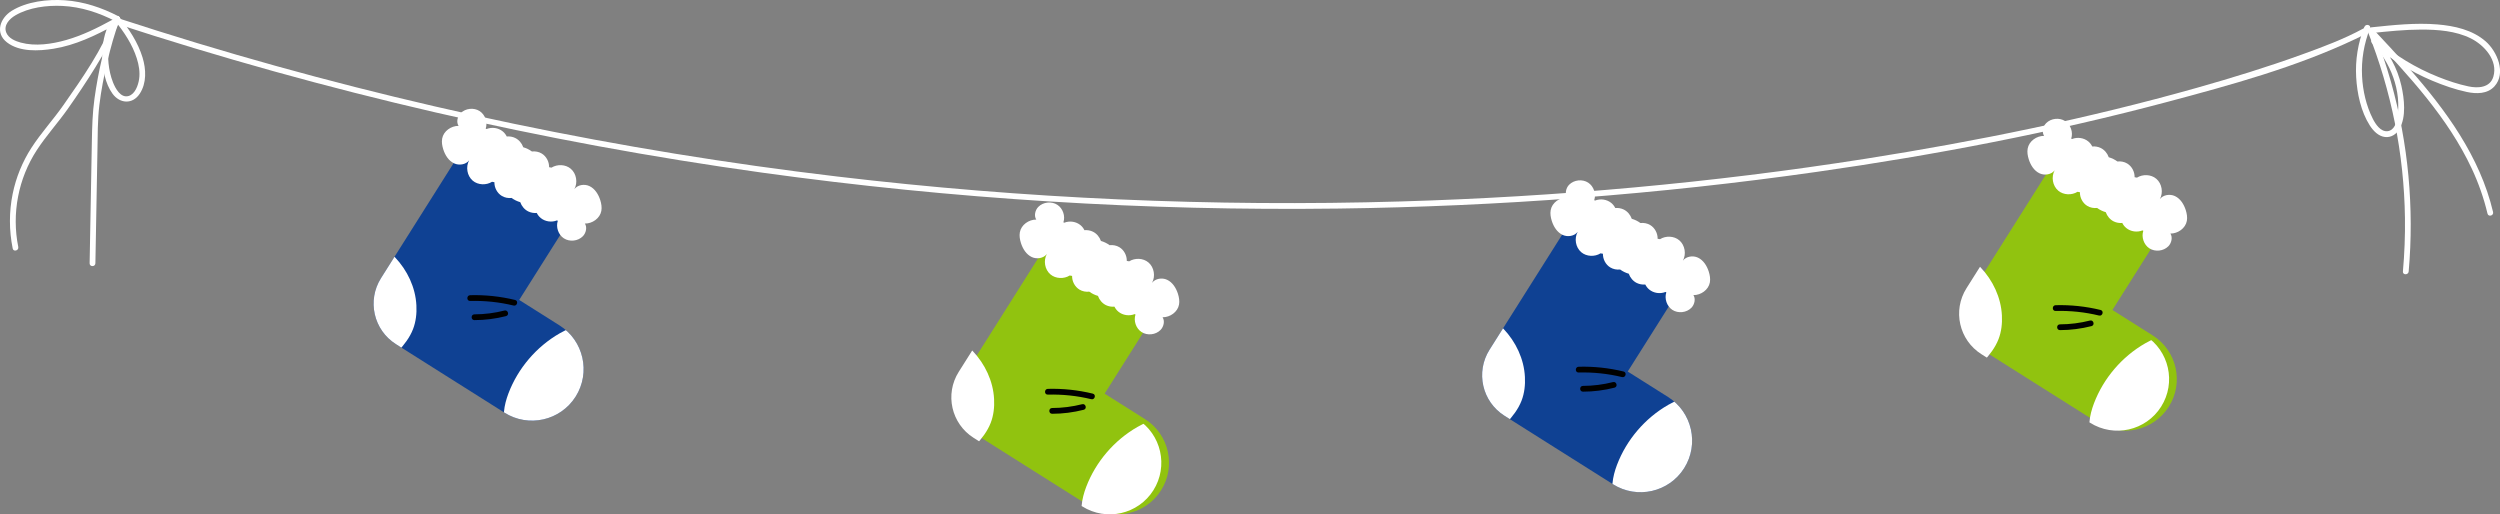 <svg xmlns="http://www.w3.org/2000/svg" xmlns:xlink="http://www.w3.org/1999/xlink" id="_&#x421;&#x43B;&#x43E;&#x439;_2" data-name="&#x421;&#x43B;&#x43E;&#x439; 2" viewBox="0 0 649.92 133.7"><rect x="0" y="0" width="649.92" height="133.7" fill="#808080" stroke="none"/><defs><style>      .cls-1 {        fill: #fff;      }      .cls-2 {        fill: none;      }      .cls-3 {        fill: #91c30f;      }      .cls-4 {        clip-path: url(#clippath-1);      }      .cls-5 {        fill: #0f4193;      }      .cls-6 {        clip-path: url(#clippath-3);      }      .cls-7 {        clip-path: url(#clippath-2);      }      .cls-8 {        clip-path: url(#clippath);      }    </style><clipPath id="clippath"><path class="cls-2" d="M134.98,77.97l15.4-24.39-28.25-17.83-23.08,36.56c-3.67,5.81-1.93,13.49,3.88,17.16l13.02,8.22,4.71,2.97,10.49,6.62c6.26,3.95,14.55,2.08,18.5-4.18h0c3.95-6.26,2.08-14.55-4.18-18.5l-10.49-6.62Z"></path></clipPath><clipPath id="clippath-1"><path class="cls-2" d="M285.17,102.33l15.4-24.39-28.25-17.83-23.08,36.56c-3.67,5.81-1.93,13.49,3.88,17.16l13.02,8.22,4.71,2.97,10.49,6.62c6.26,3.95,14.55,2.08,18.5-4.18h0c3.95-6.26,2.08-14.55-4.18-18.5l-10.49-6.62Z"></path></clipPath><clipPath id="clippath-2"><path class="cls-2" d="M423.16,96.58l15.4-24.39-28.25-17.83-23.08,36.56c-3.67,5.81-1.93,13.49,3.88,17.16l13.02,8.22,4.71,2.97,10.49,6.62c6.26,3.95,14.55,2.08,18.5-4.18h0c3.95-6.26,2.08-14.55-4.18-18.5l-10.49-6.62Z"></path></clipPath><clipPath id="clippath-3"><path class="cls-2" d="M547.16,80.58l15.4-24.39-28.25-17.83-23.08,36.56c-3.67,5.81-1.93,13.49,3.88,17.16l13.02,8.22,4.71,2.97,10.49,6.62c6.26,3.95,14.55,2.08,18.5-4.18h0c3.95-6.26,2.08-14.55-4.18-18.5l-10.49-6.62Z"></path></clipPath></defs><g id="_&#x43D;&#x43E;&#x441;&#x43A;&#x438;" data-name="&#x43D;&#x43E;&#x441;&#x43A;&#x438;"><g><g><path class="cls-5" d="M134.98,77.97l15.4-24.39-28.25-17.83-23.08,36.56c-3.67,5.81-1.93,13.49,3.88,17.16l13.02,8.22,4.71,2.97,10.49,6.62c6.26,3.95,14.55,2.08,18.5-4.18h0c3.95-6.26,2.08-14.55-4.18-18.5l-10.49-6.62Z"></path><path class="cls-1" d="M152.06,58.12c1.93.02,3.92-1.36,4.27-3.3.17-.93,0-1.89-.28-2.79-.48-1.51-1.39-2.99-2.83-3.66-1.3-.61-3.07-.32-3.91.8.94-1.69.56-4.04-.93-5.3-1.37-1.16-3.51-1.23-5.01-.29-.21-.05-.41-.08-.62-.11.03-1.41-.71-2.83-1.92-3.56-.76-.46-1.67-.63-2.55-.53-.68-.5-1.45-.87-2.25-1.1-.36-1.03-1.11-1.93-2.09-2.41-.68-.33-1.45-.46-2.2-.39-.25-.5-.59-.95-1.03-1.31-1.15-.95-2.83-1.19-4.22-.63-.07-.03-.15-.06-.22-.1.54-1.63-.12-3.6-1.56-4.55-1.51-.99-3.7-.75-4.97.54-.84.86-1.15,2.36-.52,3.29-1.93-.02-3.92,1.36-4.27,3.3-.17.93,0,1.89.28,2.79.48,1.52,1.39,2.99,2.83,3.66,1.31.61,3.07.32,3.91-.8-.94,1.69-.56,4.04.93,5.3,1.37,1.16,3.51,1.23,5.01.29.21.05.41.08.62.11-.03,1.41.71,2.83,1.92,3.56.76.46,1.67.63,2.55.53.68.5,1.45.87,2.25,1.1.36,1.03,1.11,1.93,2.09,2.41.68.33,1.45.46,2.2.39.25.5.59.95,1.03,1.31,1.15.95,2.83,1.19,4.22.63.07.03.15.06.22.1-.54,1.63.12,3.6,1.56,4.55,1.51.99,3.7.75,4.96-.54.84-.86,1.15-2.36.52-3.29Z"></path><g class="cls-8"><path class="cls-1" d="M157.62,84.77c-3.93-1.55-8.44-.22-12.11,1.88-6.05,3.47-10.84,9.08-13.32,15.59-1.17,3.08-1.81,6.61-.45,9.6,1.42,3.12,4.83,5.01,8.25,5.32s6.82-.76,9.91-2.25c6.33-3.05,11.74-7.97,15.37-13.98"></path><path class="cls-1" d="M90.48,60.66c9.32.97,17.3,9.38,17.77,18.74.11,2.08-.12,4.2-.87,6.15-.85,2.21-2.34,4.12-3.96,5.86-2.84,3.05-6.33,5.77-10.44,6.44-4.11.67-8.86-1.31-10.24-5.24"></path></g><path d="M133.91,77.98c-3.82-.93-7.76-1.35-11.69-1.24-.96.03-.97,1.53,0,1.5,3.81-.1,7.59.29,11.29,1.19.94.23,1.34-1.22.4-1.45h0Z"></path><path d="M131.15,80.73c-2.56.65-5.17.98-7.81.99-.97,0-.97,1.5,0,1.5,2.77,0,5.53-.36,8.21-1.04.93-.24.54-1.69-.4-1.45h0Z"></path></g><g><path class="cls-3" d="M287.17,102.33l15.4-24.39-28.25-17.83-23.08,36.56c-3.67,5.81-1.93,13.49,3.88,17.16l13.02,8.22,4.71,2.97,10.49,6.62c6.26,3.95,14.55,2.08,18.5-4.18h0c3.95-6.26,2.08-14.55-4.18-18.5l-10.49-6.62Z"></path><path class="cls-1" d="M302.24,82.48c1.93.02,3.92-1.36,4.27-3.3.17-.93,0-1.89-.28-2.79-.48-1.51-1.39-2.99-2.83-3.66-1.3-.61-3.07-.32-3.91.8.94-1.69.56-4.04-.93-5.3-1.37-1.16-3.51-1.23-5.01-.29-.21-.05-.41-.08-.62-.11.03-1.41-.71-2.83-1.92-3.56-.76-.46-1.67-.63-2.55-.53-.68-.5-1.45-.87-2.25-1.1-.36-1.03-1.11-1.93-2.09-2.41-.68-.33-1.45-.46-2.2-.39-.25-.5-.59-.95-1.03-1.31-1.15-.95-2.83-1.19-4.22-.63-.07-.03-.15-.06-.22-.1.54-1.63-.12-3.6-1.56-4.55-1.51-.99-3.7-.75-4.97.54-.84.86-1.15,2.36-.52,3.29-1.93-.02-3.92,1.36-4.27,3.3-.17.93,0,1.89.28,2.79.48,1.52,1.39,2.99,2.83,3.66,1.31.61,3.07.32,3.91-.8-.94,1.69-.56,4.04.93,5.3,1.37,1.16,3.51,1.23,5.01.29.21.05.41.08.62.11-.03,1.41.71,2.83,1.92,3.56.76.46,1.67.63,2.55.53.68.5,1.45.87,2.25,1.1.36,1.03,1.11,1.93,2.09,2.41.68.33,1.45.46,2.2.39.25.5.59.95,1.03,1.31,1.15.95,2.83,1.19,4.22.63.07.03.15.06.22.1-.54,1.63.12,3.6,1.56,4.55,1.51.99,3.7.75,4.96-.54.84-.86,1.15-2.36.52-3.29Z"></path><g class="cls-4"><path class="cls-1" d="M307.8,109.12c-3.93-1.55-8.44-.22-12.11,1.88-6.05,3.47-10.84,9.08-13.32,15.59-1.17,3.08-1.81,6.61-.45,9.6,1.42,3.12,4.83,5.01,8.25,5.32s6.82-.76,9.91-2.25c6.33-3.05,11.74-7.97,15.37-13.98"></path><path class="cls-1" d="M240.66,85.02c9.32.97,17.3,9.38,17.77,18.74.11,2.08-.12,4.2-.87,6.15-.85,2.21-2.34,4.12-3.96,5.86-2.84,3.05-6.33,5.77-10.44,6.44-4.11.67-8.86-1.31-10.24-5.24"></path></g><path d="M284.09,102.33c-3.82-.93-7.76-1.35-11.69-1.24-.96.03-.97,1.53,0,1.5,3.81-.1,7.59.29,11.29,1.19.94.23,1.34-1.22.4-1.45h0Z"></path><path d="M281.33,105.08c-2.56.65-5.17.98-7.81.99-.97,0-.97,1.5,0,1.5,2.77,0,5.53-.36,8.21-1.04.93-.24.54-1.69-.4-1.45h0Z"></path></g><g><path class="cls-5" d="M423.16,96.58l15.4-24.39-28.25-17.83-23.08,36.56c-3.67,5.81-1.93,13.49,3.88,17.16l13.02,8.22,4.71,2.97,10.49,6.62c6.26,3.95,14.55,2.08,18.5-4.18h0c3.95-6.26,2.08-14.55-4.18-18.5l-10.49-6.62Z"></path><path class="cls-1" d="M440.24,76.72c1.93.02,3.92-1.36,4.27-3.3.17-.93,0-1.89-.28-2.79-.48-1.51-1.39-2.99-2.83-3.66-1.3-.61-3.07-.32-3.91.8.94-1.69.56-4.04-.93-5.3-1.37-1.16-3.51-1.23-5.01-.29-.21-.05-.41-.08-.62-.11.03-1.41-.71-2.83-1.92-3.56-.76-.46-1.67-.63-2.55-.53-.68-.5-1.45-.87-2.25-1.1-.36-1.03-1.11-1.93-2.09-2.41-.68-.33-1.45-.46-2.2-.39-.25-.5-.59-.95-1.03-1.31-1.15-.95-2.83-1.19-4.22-.63-.07-.03-.15-.06-.22-.1.54-1.63-.12-3.6-1.56-4.55-1.51-.99-3.7-.75-4.97.54-.84.86-1.15,2.36-.52,3.29-1.93-.02-3.92,1.36-4.27,3.3-.17.93,0,1.89.28,2.79.48,1.52,1.39,2.99,2.83,3.66,1.31.61,3.07.32,3.91-.8-.94,1.69-.56,4.04.93,5.3,1.37,1.16,3.51,1.23,5.01.29.21.05.41.08.62.11-.03,1.41.71,2.83,1.92,3.56.76.46,1.67.63,2.55.53.68.5,1.45.87,2.25,1.1.36,1.03,1.11,1.93,2.09,2.41.68.33,1.45.46,2.2.39.25.5.59.95,1.03,1.31,1.15.95,2.83,1.19,4.22.63.07.03.15.06.22.1-.54,1.63.12,3.6,1.56,4.55,1.51.99,3.7.75,4.96-.54.84-.86,1.15-2.36.52-3.29Z"></path><g class="cls-7"><path class="cls-1" d="M445.8,103.37c-3.93-1.55-8.44-.22-12.11,1.88-6.05,3.47-10.84,9.08-13.32,15.59-1.17,3.08-1.81,6.61-.45,9.6,1.42,3.12,4.83,5.01,8.25,5.32s6.82-.76,9.91-2.25c6.33-3.05,11.74-7.97,15.37-13.98"></path><path class="cls-1" d="M378.66,79.26c9.32.97,17.3,9.38,17.77,18.74.11,2.08-.12,4.2-.87,6.15-.85,2.21-2.34,4.12-3.96,5.86-2.84,3.05-6.33,5.77-10.44,6.44-4.11.67-8.86-1.31-10.24-5.24"></path></g><path d="M422.08,96.58c-3.82-.93-7.76-1.35-11.69-1.24-.96.03-.97,1.53,0,1.5,3.81-.1,7.59.29,11.29,1.19.94.23,1.34-1.22.4-1.45h0Z"></path><path d="M419.33,99.33c-2.56.65-5.17.98-7.81.99-.97,0-.97,1.5,0,1.5,2.77,0,5.53-.36,8.21-1.04.93-.24.54-1.69-.4-1.45h0Z"></path></g><g><path class="cls-3" d="M549.16,80.58l15.4-24.39-28.25-17.83-23.08,36.56c-3.67,5.81-1.93,13.49,3.88,17.16l13.02,8.22,4.71,2.97,10.49,6.62c6.26,3.95,14.55,2.08,18.5-4.18h0c3.95-6.26,2.08-14.55-4.18-18.5l-10.49-6.62Z"></path><path class="cls-1" d="M564.24,60.72c1.93.02,3.92-1.36,4.27-3.3.17-.93,0-1.89-.28-2.79-.48-1.51-1.39-2.99-2.83-3.66-1.3-.61-3.07-.32-3.91.8.94-1.69.56-4.04-.93-5.3-1.37-1.16-3.51-1.23-5.01-.29-.21-.05-.41-.08-.62-.11.03-1.41-.71-2.83-1.92-3.56-.76-.46-1.67-.63-2.55-.53-.68-.5-1.45-.87-2.25-1.1-.36-1.03-1.11-1.93-2.09-2.41-.68-.33-1.45-.46-2.2-.39-.25-.5-.59-.95-1.03-1.31-1.15-.95-2.83-1.19-4.22-.63-.07-.03-.15-.06-.22-.1.54-1.63-.12-3.6-1.56-4.55-1.51-.99-3.7-.75-4.97.54-.84.86-1.15,2.36-.52,3.29-1.93-.02-3.92,1.36-4.27,3.3-.17.93,0,1.89.28,2.79.48,1.52,1.39,2.99,2.83,3.66,1.31.61,3.07.32,3.91-.8-.94,1.69-.56,4.04.93,5.3,1.37,1.16,3.51,1.23,5.01.29.21.05.41.08.62.11-.03,1.41.71,2.83,1.92,3.56.76.46,1.67.63,2.55.53.68.5,1.45.87,2.25,1.1.36,1.03,1.11,1.93,2.09,2.41.68.33,1.45.46,2.2.39.25.5.59.95,1.03,1.31,1.15.95,2.83,1.19,4.22.63.07.03.15.06.22.1-.54,1.63.12,3.6,1.56,4.55,1.51.99,3.7.75,4.96-.54.84-.86,1.15-2.36.52-3.29Z"></path><g class="cls-6"><path class="cls-1" d="M569.8,87.37c-3.93-1.55-8.44-.22-12.11,1.88-6.05,3.47-10.84,9.08-13.32,15.59-1.17,3.08-1.81,6.61-.45,9.6,1.42,3.12,4.83,5.01,8.25,5.32s6.82-.76,9.91-2.25c6.33-3.05,11.74-7.97,15.37-13.98"></path><path class="cls-1" d="M502.66,63.26c9.32.97,17.3,9.38,17.77,18.74.11,2.08-.12,4.2-.87,6.15-.85,2.21-2.34,4.12-3.96,5.86-2.84,3.05-6.33,5.77-10.44,6.44-4.11.67-8.86-1.31-10.24-5.24"></path></g><path d="M546.08,80.58c-3.82-.93-7.76-1.35-11.69-1.24-.96.03-.97,1.53,0,1.5,3.81-.1,7.59.29,11.29,1.19.94.23,1.34-1.22.4-1.45h0Z"></path><path d="M543.33,83.33c-2.56.65-5.17.98-7.81.99-.97,0-.97,1.5,0,1.5,2.77,0,5.53-.36,8.21-1.04.93-.24.54-1.69-.4-1.45h0Z"></path></g><path class="cls-1" d="M29.87,6.04c54.77,17.91,111.11,30.9,168.19,38.83,49.64,6.89,99.79,10,149.9,9.35,41.62-.55,83.22-3.67,124.42-9.55,30.66-4.37,61.17-10.21,91.11-18.19,16.46-4.39,33.42-9.01,48.87-16.35.91-.43,1.81-.88,2.69-1.36s.09-1.76-.76-1.3c-5.01,2.72-10.43,4.73-15.78,6.67-9.05,3.28-18.26,6.11-27.51,8.72-28.23,7.96-57.05,13.85-86.01,18.41-39.97,6.29-80.36,9.91-120.8,11.1-48.94,1.44-97.98-.72-146.6-6.49-56.3-6.68-112.03-18.26-166.3-34.67-7.03-2.13-14.03-4.34-21.02-6.62-.92-.3-1.31,1.15-.4,1.45h0Z"></path><path class="cls-1" d="M30.8,4.23C26.46,1.98,21.76.41,16.85.07,12.36-.24,6.99.39,3.08,2.79.05,4.65-1.39,8.53,1.8,11.01c3.26,2.54,8.28,2.27,12.1,1.66,5.65-.9,10.92-3.42,15.9-6.15-.34-.34-.68-.68-1.03-1.03-1.69,2.8-2.25,6.18-2.16,9.42.09,3.17.73,6.79,2.62,9.42s5.23,2.88,7.1.03c1.82-2.77,1.66-6.36.73-9.41-1.2-3.93-3.53-7.45-6.11-10.6-.61-.75-1.67.32-1.06,1.06,2.37,2.9,4.53,6.16,5.67,9.76.55,1.74.88,3.61.6,5.43-.24,1.56-1.02,3.84-2.71,4.35-2.09.62-3.45-1.98-4.07-3.53s-1-3.3-1.17-5.01c-.33-3.44.05-7.14,1.86-10.15.4-.66-.38-1.38-1.03-1.03-3.78,2.07-7.68,3.99-11.84,5.17-3.72,1.06-8.01,1.7-11.81.67-1.43-.39-3.15-1.11-3.75-2.58-.79-1.92.82-3.6,2.36-4.5C7.53,1.93,12.18,1.35,16.2,1.54c4.86.23,9.55,1.76,13.84,3.99.86.44,1.62-.85.76-1.3h0Z"></path><path class="cls-1" d="M29.7,4.68c-3.05,8.15-8.24,15.54-13.2,22.63-2.66,3.8-5.82,7.23-8.34,11.13-2.34,3.63-3.99,7.69-4.86,11.92-.96,4.7-.95,9.54,0,14.24.19.95,1.64.55,1.45-.4-1.75-8.66,0-17.79,4.83-25.19,2.45-3.76,5.5-7.09,8.08-10.76,2.46-3.49,4.84-7.05,7.09-10.69,2.46-3.98,4.75-8.09,6.39-12.48.34-.91-1.11-1.3-1.45-.4h0Z"></path><path class="cls-1" d="M29.7,4.68c-2.54,6.7-4.15,13.88-5.14,20.96-.52,3.71-.61,7.39-.68,11.13-.09,4.95-.18,9.9-.27,14.85-.1,5.61-.2,11.22-.31,16.83-.02.97,1.48.97,1.5,0,.18-9.73.35-19.47.53-29.2.07-4,.03-8.01.51-12,.45-3.73,1.17-7.43,2.03-11.08.88-3.75,1.9-7.48,3.27-11.09.34-.9-1.11-1.29-1.45-.4h0Z"></path><path class="cls-1" d="M614.64,7c-1.64,4.14-2.37,8.62-2.11,13.06.24,4.21,1.23,8.94,3.53,12.54.9,1.4,2.23,2.82,3.98,3.02,1.6.18,2.98-.75,3.75-2.11,1.8-3.18,1.25-7.83.49-11.23-1.02-4.55-3.31-8.76-6.57-12.09l-1.06,1.06c4.69,4.04,9.96,7.34,15.68,9.74,2.89,1.21,5.9,2.27,8.97,2.92,2.47.52,5.34.56,7.18-1.46,3.11-3.44.72-9.05-2.27-11.68-3.44-3.02-8.13-4.05-12.58-4.42-5.73-.47-11.49.17-17.19.76-.95.1-.96,1.6,0,1.5,4.33-.45,8.66-.91,13.02-.92,4.32,0,8.94.34,12.87,2.29,3.5,1.74,7.14,5.75,5.85,10-.87,2.85-4,3.01-6.47,2.48-2.66-.56-5.27-1.44-7.79-2.44-5.9-2.34-11.38-5.69-16.19-9.83-.72-.62-1.74.36-1.06,1.06,4.81,4.91,7.7,12.38,6.56,19.29-.23,1.41-.83,3.34-2.48,3.56-1.85.25-3.2-1.84-3.91-3.25-1.7-3.38-2.59-7.25-2.78-11.02-.22-4.26.5-8.49,2.07-12.45.36-.9-1.09-1.29-1.45-.4h0Z"></path><path class="cls-1" d="M616.38,9.19c9.88,10.54,19.99,21.4,26.19,34.62,1.76,3.76,3.14,7.68,4.1,11.72.22.94,1.67.54,1.45-.4-3.4-14.42-12.33-26.59-21.97-37.52-2.84-3.22-5.77-6.36-8.7-9.49-.66-.71-1.72.36-1.06,1.06h0Z"></path><path class="cls-1" d="M615.56,8.23c6.12,15.38,9.42,31.82,9.65,48.37.07,4.67-.12,9.33-.53,13.98-.09.96,1.42.96,1.5,0,1.46-16.53-.1-33.31-4.6-49.28-1.29-4.57-2.82-9.06-4.57-13.47-.35-.89-1.8-.5-1.45.4h0Z"></path></g></g></svg>